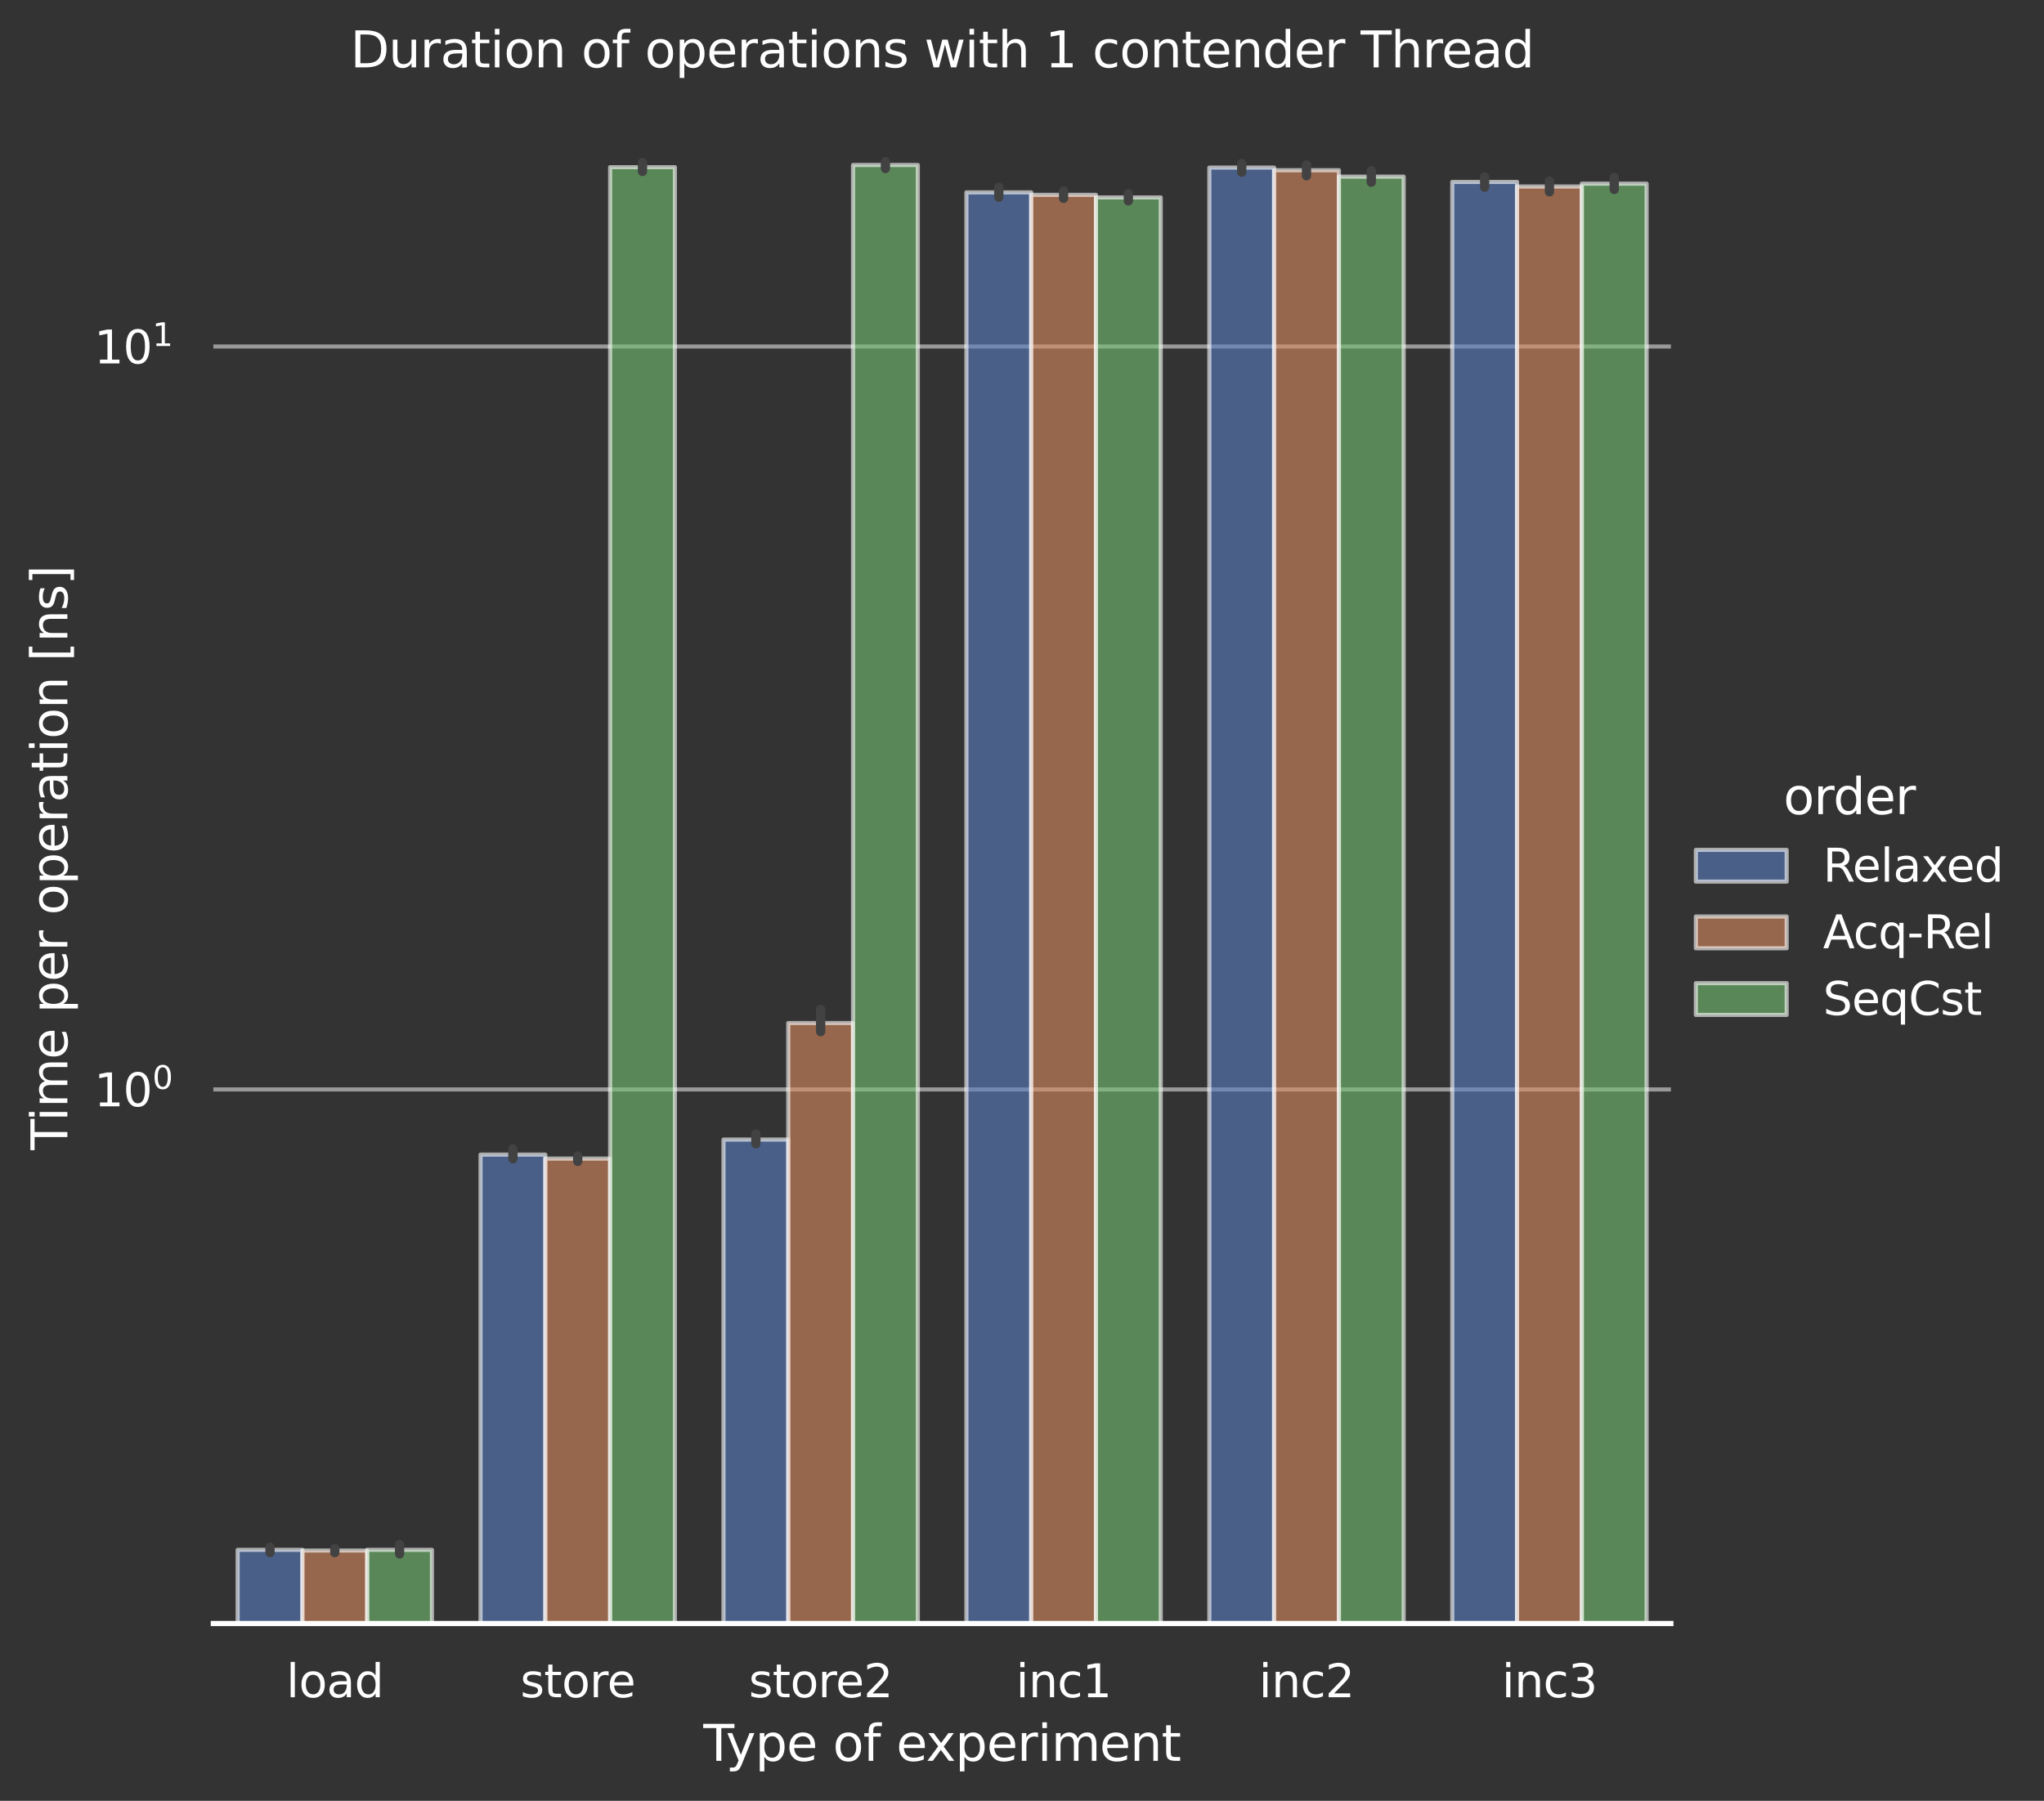 <?xml version="1.0" encoding="utf-8" standalone="no"?>
<!DOCTYPE svg PUBLIC "-//W3C//DTD SVG 1.1//EN"
  "http://www.w3.org/Graphics/SVG/1.1/DTD/svg11.dtd">
<svg xmlns:xlink="http://www.w3.org/1999/xlink" width="495.11pt" height="436.258pt" viewBox="0 0 495.11 436.258" xmlns="http://www.w3.org/2000/svg" version="1.1">
 <rect x="0" y="0" width="495.11" height="436.258" fill="#333333" stroke="none"/>
 <defs>
  <style type="text/css">*{stroke-linejoin: round; stroke-linecap: butt}</style>
 </defs>
 <g id="figure_1">
  <g id="patch_1">
   <path d="M 0 436.258 
L 495.11 436.258 
L 495.11 0 
L 0 0 
L 0 436.258 
z
" style="fill: none"/>
  </g>
  <g id="axes_1">
   <g id="patch_2">
    <path d="M 51.674 393.298 
L 404.735 393.298 
L 404.735 22.318 
L 51.674 22.318 
L 51.674 393.298 
z
" style="fill: none"/>
   </g>
   <g id="matplotlib.axis_1">
    <g id="xtick_1">
     <g id="text_1">
      <!-- load -->
      <g style="fill: #ffffff" transform="translate(69.34 411.156) scale(0.11 -0.11)">
       <defs>
        <path id="DejaVuSans-6c" d="M 603 4863 
L 1178 4863 
L 1178 0 
L 603 0 
L 603 4863 
z
" transform="scale(0.016)"/>
        <path id="DejaVuSans-6f" d="M 1959 3097 
Q 1497 3097 1228 2736 
Q 959 2375 959 1747 
Q 959 1119 1226 758 
Q 1494 397 1959 397 
Q 2419 397 2687 759 
Q 2956 1122 2956 1747 
Q 2956 2369 2687 2733 
Q 2419 3097 1959 3097 
z
M 1959 3584 
Q 2709 3584 3137 3096 
Q 3566 2609 3566 1747 
Q 3566 888 3137 398 
Q 2709 -91 1959 -91 
Q 1206 -91 779 398 
Q 353 888 353 1747 
Q 353 2609 779 3096 
Q 1206 3584 1959 3584 
z
" transform="scale(0.016)"/>
        <path id="DejaVuSans-61" d="M 2194 1759 
Q 1497 1759 1228 1600 
Q 959 1441 959 1056 
Q 959 750 1161 570 
Q 1363 391 1709 391 
Q 2188 391 2477 730 
Q 2766 1069 2766 1631 
L 2766 1759 
L 2194 1759 
z
M 3341 1997 
L 3341 0 
L 2766 0 
L 2766 531 
Q 2569 213 2275 61 
Q 1981 -91 1556 -91 
Q 1019 -91 701 211 
Q 384 513 384 1019 
Q 384 1609 779 1909 
Q 1175 2209 1959 2209 
L 2766 2209 
L 2766 2266 
Q 2766 2663 2505 2880 
Q 2244 3097 1772 3097 
Q 1472 3097 1187 3025 
Q 903 2953 641 2809 
L 641 3341 
Q 956 3463 1253 3523 
Q 1550 3584 1831 3584 
Q 2591 3584 2966 3190 
Q 3341 2797 3341 1997 
z
" transform="scale(0.016)"/>
        <path id="DejaVuSans-64" d="M 2906 2969 
L 2906 4863 
L 3481 4863 
L 3481 0 
L 2906 0 
L 2906 525 
Q 2725 213 2448 61 
Q 2172 -91 1784 -91 
Q 1150 -91 751 415 
Q 353 922 353 1747 
Q 353 2572 751 3078 
Q 1150 3584 1784 3584 
Q 2172 3584 2448 3432 
Q 2725 3281 2906 2969 
z
M 947 1747 
Q 947 1113 1208 752 
Q 1469 391 1925 391 
Q 2381 391 2643 752 
Q 2906 1113 2906 1747 
Q 2906 2381 2643 2742 
Q 2381 3103 1925 3103 
Q 1469 3103 1208 2742 
Q 947 2381 947 1747 
z
" transform="scale(0.016)"/>
       </defs>
       <use xlink:href="#DejaVuSans-6c"/>
       <use xlink:href="#DejaVuSans-6f" x="27.783"/>
       <use xlink:href="#DejaVuSans-61" x="88.965"/>
       <use xlink:href="#DejaVuSans-64" x="150.244"/>
      </g>
     </g>
    </g>
    <g id="xtick_2">
     <g id="text_2">
      <!-- store -->
      <g style="fill: #ffffff" transform="translate(126.031 411.156) scale(0.11 -0.11)">
       <defs>
        <path id="DejaVuSans-73" d="M 2834 3397 
L 2834 2853 
Q 2591 2978 2328 3040 
Q 2066 3103 1784 3103 
Q 1356 3103 1142 2972 
Q 928 2841 928 2578 
Q 928 2378 1081 2264 
Q 1234 2150 1697 2047 
L 1894 2003 
Q 2506 1872 2764 1633 
Q 3022 1394 3022 966 
Q 3022 478 2636 193 
Q 2250 -91 1575 -91 
Q 1294 -91 989 -36 
Q 684 19 347 128 
L 347 722 
Q 666 556 975 473 
Q 1284 391 1588 391 
Q 1994 391 2212 530 
Q 2431 669 2431 922 
Q 2431 1156 2273 1281 
Q 2116 1406 1581 1522 
L 1381 1569 
Q 847 1681 609 1914 
Q 372 2147 372 2553 
Q 372 3047 722 3315 
Q 1072 3584 1716 3584 
Q 2034 3584 2315 3537 
Q 2597 3491 2834 3397 
z
" transform="scale(0.016)"/>
        <path id="DejaVuSans-74" d="M 1172 4494 
L 1172 3500 
L 2356 3500 
L 2356 3053 
L 1172 3053 
L 1172 1153 
Q 1172 725 1289 603 
Q 1406 481 1766 481 
L 2356 481 
L 2356 0 
L 1766 0 
Q 1100 0 847 248 
Q 594 497 594 1153 
L 594 3053 
L 172 3053 
L 172 3500 
L 594 3500 
L 594 4494 
L 1172 4494 
z
" transform="scale(0.016)"/>
        <path id="DejaVuSans-72" d="M 2631 2963 
Q 2534 3019 2420 3045 
Q 2306 3072 2169 3072 
Q 1681 3072 1420 2755 
Q 1159 2438 1159 1844 
L 1159 0 
L 581 0 
L 581 3500 
L 1159 3500 
L 1159 2956 
Q 1341 3275 1631 3429 
Q 1922 3584 2338 3584 
Q 2397 3584 2469 3576 
Q 2541 3569 2628 3553 
L 2631 2963 
z
" transform="scale(0.016)"/>
        <path id="DejaVuSans-65" d="M 3597 1894 
L 3597 1613 
L 953 1613 
Q 991 1019 1311 708 
Q 1631 397 2203 397 
Q 2534 397 2845 478 
Q 3156 559 3463 722 
L 3463 178 
Q 3153 47 2828 -22 
Q 2503 -91 2169 -91 
Q 1331 -91 842 396 
Q 353 884 353 1716 
Q 353 2575 817 3079 
Q 1281 3584 2069 3584 
Q 2775 3584 3186 3129 
Q 3597 2675 3597 1894 
z
M 3022 2063 
Q 3016 2534 2758 2815 
Q 2500 3097 2075 3097 
Q 1594 3097 1305 2825 
Q 1016 2553 972 2059 
L 3022 2063 
z
" transform="scale(0.016)"/>
       </defs>
       <use xlink:href="#DejaVuSans-73"/>
       <use xlink:href="#DejaVuSans-74" x="52.1"/>
       <use xlink:href="#DejaVuSans-6f" x="91.309"/>
       <use xlink:href="#DejaVuSans-72" x="152.49"/>
       <use xlink:href="#DejaVuSans-65" x="191.354"/>
      </g>
     </g>
    </g>
    <g id="xtick_3">
     <g id="text_3">
      <!-- store2 -->
      <g style="fill: #ffffff" transform="translate(181.375 411.156) scale(0.11 -0.11)">
       <defs>
        <path id="DejaVuSans-32" d="M 1228 531 
L 3431 531 
L 3431 0 
L 469 0 
L 469 531 
Q 828 903 1448 1529 
Q 2069 2156 2228 2338 
Q 2531 2678 2651 2914 
Q 2772 3150 2772 3378 
Q 2772 3750 2511 3984 
Q 2250 4219 1831 4219 
Q 1534 4219 1204 4116 
Q 875 4013 500 3803 
L 500 4441 
Q 881 4594 1212 4672 
Q 1544 4750 1819 4750 
Q 2544 4750 2975 4387 
Q 3406 4025 3406 3419 
Q 3406 3131 3298 2873 
Q 3191 2616 2906 2266 
Q 2828 2175 2409 1742 
Q 1991 1309 1228 531 
z
" transform="scale(0.016)"/>
       </defs>
       <use xlink:href="#DejaVuSans-73"/>
       <use xlink:href="#DejaVuSans-74" x="52.1"/>
       <use xlink:href="#DejaVuSans-6f" x="91.309"/>
       <use xlink:href="#DejaVuSans-72" x="152.49"/>
       <use xlink:href="#DejaVuSans-65" x="191.354"/>
       <use xlink:href="#DejaVuSans-32" x="252.877"/>
      </g>
     </g>
    </g>
    <g id="xtick_4">
     <g id="text_4">
      <!-- inc1 -->
      <g style="fill: #ffffff" transform="translate(246.089 411.156) scale(0.11 -0.11)">
       <defs>
        <path id="DejaVuSans-69" d="M 603 3500 
L 1178 3500 
L 1178 0 
L 603 0 
L 603 3500 
z
M 603 4863 
L 1178 4863 
L 1178 4134 
L 603 4134 
L 603 4863 
z
" transform="scale(0.016)"/>
        <path id="DejaVuSans-6e" d="M 3513 2113 
L 3513 0 
L 2938 0 
L 2938 2094 
Q 2938 2591 2744 2837 
Q 2550 3084 2163 3084 
Q 1697 3084 1428 2787 
Q 1159 2491 1159 1978 
L 1159 0 
L 581 0 
L 581 3500 
L 1159 3500 
L 1159 2956 
Q 1366 3272 1645 3428 
Q 1925 3584 2291 3584 
Q 2894 3584 3203 3211 
Q 3513 2838 3513 2113 
z
" transform="scale(0.016)"/>
        <path id="DejaVuSans-63" d="M 3122 3366 
L 3122 2828 
Q 2878 2963 2633 3030 
Q 2388 3097 2138 3097 
Q 1578 3097 1268 2742 
Q 959 2388 959 1747 
Q 959 1106 1268 751 
Q 1578 397 2138 397 
Q 2388 397 2633 464 
Q 2878 531 3122 666 
L 3122 134 
Q 2881 22 2623 -34 
Q 2366 -91 2075 -91 
Q 1284 -91 818 406 
Q 353 903 353 1747 
Q 353 2603 823 3093 
Q 1294 3584 2113 3584 
Q 2378 3584 2631 3529 
Q 2884 3475 3122 3366 
z
" transform="scale(0.016)"/>
        <path id="DejaVuSans-31" d="M 794 531 
L 1825 531 
L 1825 4091 
L 703 3866 
L 703 4441 
L 1819 4666 
L 2450 4666 
L 2450 531 
L 3481 531 
L 3481 0 
L 794 0 
L 794 531 
z
" transform="scale(0.016)"/>
       </defs>
       <use xlink:href="#DejaVuSans-69"/>
       <use xlink:href="#DejaVuSans-6e" x="27.783"/>
       <use xlink:href="#DejaVuSans-63" x="91.162"/>
       <use xlink:href="#DejaVuSans-31" x="146.143"/>
      </g>
     </g>
    </g>
    <g id="xtick_5">
     <g id="text_5">
      <!-- inc2 -->
      <g style="fill: #ffffff" transform="translate(304.932 411.156) scale(0.11 -0.11)">
       <use xlink:href="#DejaVuSans-69"/>
       <use xlink:href="#DejaVuSans-6e" x="27.783"/>
       <use xlink:href="#DejaVuSans-63" x="91.162"/>
       <use xlink:href="#DejaVuSans-32" x="146.143"/>
      </g>
     </g>
    </g>
    <g id="xtick_6">
     <g id="text_6">
      <!-- inc3 -->
      <g style="fill: #ffffff" transform="translate(363.776 411.156) scale(0.11 -0.11)">
       <defs>
        <path id="DejaVuSans-33" d="M 2597 2516 
Q 3050 2419 3304 2112 
Q 3559 1806 3559 1356 
Q 3559 666 3084 287 
Q 2609 -91 1734 -91 
Q 1441 -91 1130 -33 
Q 819 25 488 141 
L 488 750 
Q 750 597 1062 519 
Q 1375 441 1716 441 
Q 2309 441 2620 675 
Q 2931 909 2931 1356 
Q 2931 1769 2642 2001 
Q 2353 2234 1838 2234 
L 1294 2234 
L 1294 2753 
L 1863 2753 
Q 2328 2753 2575 2939 
Q 2822 3125 2822 3475 
Q 2822 3834 2567 4026 
Q 2313 4219 1838 4219 
Q 1578 4219 1281 4162 
Q 984 4106 628 3988 
L 628 4550 
Q 988 4650 1302 4700 
Q 1616 4750 1894 4750 
Q 2613 4750 3031 4423 
Q 3450 4097 3450 3541 
Q 3450 3153 3228 2886 
Q 3006 2619 2597 2516 
z
" transform="scale(0.016)"/>
       </defs>
       <use xlink:href="#DejaVuSans-69"/>
       <use xlink:href="#DejaVuSans-6e" x="27.783"/>
       <use xlink:href="#DejaVuSans-63" x="91.162"/>
       <use xlink:href="#DejaVuSans-33" x="146.143"/>
      </g>
     </g>
    </g>
    <g id="text_7">
     <!-- Type of experiment -->
     <g style="fill: #ffffff" transform="translate(170.364 426.562) scale(0.12 -0.12)">
      <defs>
       <path id="DejaVuSans-54" d="M -19 4666 
L 3928 4666 
L 3928 4134 
L 2272 4134 
L 2272 0 
L 1638 0 
L 1638 4134 
L -19 4134 
L -19 4666 
z
" transform="scale(0.016)"/>
       <path id="DejaVuSans-79" d="M 2059 -325 
Q 1816 -950 1584 -1140 
Q 1353 -1331 966 -1331 
L 506 -1331 
L 506 -850 
L 844 -850 
Q 1081 -850 1212 -737 
Q 1344 -625 1503 -206 
L 1606 56 
L 191 3500 
L 800 3500 
L 1894 763 
L 2988 3500 
L 3597 3500 
L 2059 -325 
z
" transform="scale(0.016)"/>
       <path id="DejaVuSans-70" d="M 1159 525 
L 1159 -1331 
L 581 -1331 
L 581 3500 
L 1159 3500 
L 1159 2969 
Q 1341 3281 1617 3432 
Q 1894 3584 2278 3584 
Q 2916 3584 3314 3078 
Q 3713 2572 3713 1747 
Q 3713 922 3314 415 
Q 2916 -91 2278 -91 
Q 1894 -91 1617 61 
Q 1341 213 1159 525 
z
M 3116 1747 
Q 3116 2381 2855 2742 
Q 2594 3103 2138 3103 
Q 1681 3103 1420 2742 
Q 1159 2381 1159 1747 
Q 1159 1113 1420 752 
Q 1681 391 2138 391 
Q 2594 391 2855 752 
Q 3116 1113 3116 1747 
z
" transform="scale(0.016)"/>
       <path id="DejaVuSans-20" transform="scale(0.016)"/>
       <path id="DejaVuSans-66" d="M 2375 4863 
L 2375 4384 
L 1825 4384 
Q 1516 4384 1395 4259 
Q 1275 4134 1275 3809 
L 1275 3500 
L 2222 3500 
L 2222 3053 
L 1275 3053 
L 1275 0 
L 697 0 
L 697 3053 
L 147 3053 
L 147 3500 
L 697 3500 
L 697 3744 
Q 697 4328 969 4595 
Q 1241 4863 1831 4863 
L 2375 4863 
z
" transform="scale(0.016)"/>
       <path id="DejaVuSans-78" d="M 3513 3500 
L 2247 1797 
L 3578 0 
L 2900 0 
L 1881 1375 
L 863 0 
L 184 0 
L 1544 1831 
L 300 3500 
L 978 3500 
L 1906 2253 
L 2834 3500 
L 3513 3500 
z
" transform="scale(0.016)"/>
       <path id="DejaVuSans-6d" d="M 3328 2828 
Q 3544 3216 3844 3400 
Q 4144 3584 4550 3584 
Q 5097 3584 5394 3201 
Q 5691 2819 5691 2113 
L 5691 0 
L 5113 0 
L 5113 2094 
Q 5113 2597 4934 2840 
Q 4756 3084 4391 3084 
Q 3944 3084 3684 2787 
Q 3425 2491 3425 1978 
L 3425 0 
L 2847 0 
L 2847 2094 
Q 2847 2600 2669 2842 
Q 2491 3084 2119 3084 
Q 1678 3084 1418 2786 
Q 1159 2488 1159 1978 
L 1159 0 
L 581 0 
L 581 3500 
L 1159 3500 
L 1159 2956 
Q 1356 3278 1631 3431 
Q 1906 3584 2284 3584 
Q 2666 3584 2933 3390 
Q 3200 3197 3328 2828 
z
" transform="scale(0.016)"/>
      </defs>
      <use xlink:href="#DejaVuSans-54"/>
      <use xlink:href="#DejaVuSans-79" x="45.459"/>
      <use xlink:href="#DejaVuSans-70" x="104.639"/>
      <use xlink:href="#DejaVuSans-65" x="168.115"/>
      <use xlink:href="#DejaVuSans-20" x="229.639"/>
      <use xlink:href="#DejaVuSans-6f" x="261.426"/>
      <use xlink:href="#DejaVuSans-66" x="322.607"/>
      <use xlink:href="#DejaVuSans-20" x="357.812"/>
      <use xlink:href="#DejaVuSans-65" x="389.6"/>
      <use xlink:href="#DejaVuSans-78" x="449.373"/>
      <use xlink:href="#DejaVuSans-70" x="508.553"/>
      <use xlink:href="#DejaVuSans-65" x="572.029"/>
      <use xlink:href="#DejaVuSans-72" x="633.553"/>
      <use xlink:href="#DejaVuSans-69" x="674.666"/>
      <use xlink:href="#DejaVuSans-6d" x="702.449"/>
      <use xlink:href="#DejaVuSans-65" x="799.861"/>
      <use xlink:href="#DejaVuSans-6e" x="861.385"/>
      <use xlink:href="#DejaVuSans-74" x="924.764"/>
     </g>
    </g>
   </g>
   <g id="matplotlib.axis_2">
    <g id="ytick_1">
     <g id="line2d_1">
      <path d="M 51.674 263.909 
L 404.735 263.909 
" clip-path="url(#pc836c5a395)" style="fill: none; stroke: #999999; stroke-linecap: round"/>
     </g>
     <g id="text_8">
      <!-- $\mathdefault{10^{0}}$ -->
      <g style="fill: #ffffff" transform="translate(22.814 268.088) scale(0.11 -0.11)">
       <defs>
        <path id="DejaVuSans-30" d="M 2034 4250 
Q 1547 4250 1301 3770 
Q 1056 3291 1056 2328 
Q 1056 1369 1301 889 
Q 1547 409 2034 409 
Q 2525 409 2770 889 
Q 3016 1369 3016 2328 
Q 3016 3291 2770 3770 
Q 2525 4250 2034 4250 
z
M 2034 4750 
Q 2819 4750 3233 4129 
Q 3647 3509 3647 2328 
Q 3647 1150 3233 529 
Q 2819 -91 2034 -91 
Q 1250 -91 836 529 
Q 422 1150 422 2328 
Q 422 3509 836 4129 
Q 1250 4750 2034 4750 
z
" transform="scale(0.016)"/>
       </defs>
       <use xlink:href="#DejaVuSans-31" transform="translate(0 0.766)"/>
       <use xlink:href="#DejaVuSans-30" transform="translate(63.623 0.766)"/>
       <use xlink:href="#DejaVuSans-30" transform="translate(128.203 39.047) scale(0.7)"/>
      </g>
     </g>
    </g>
    <g id="ytick_2">
     <g id="line2d_2">
      <path d="M 51.674 83.939 
L 404.735 83.939 
" clip-path="url(#pc836c5a395)" style="fill: none; stroke: #999999; stroke-linecap: round"/>
     </g>
     <g id="text_9">
      <!-- $\mathdefault{10^{1}}$ -->
      <g style="fill: #ffffff" transform="translate(22.814 88.118) scale(0.11 -0.11)">
       <use xlink:href="#DejaVuSans-31" transform="translate(0 0.684)"/>
       <use xlink:href="#DejaVuSans-30" transform="translate(63.623 0.684)"/>
       <use xlink:href="#DejaVuSans-31" transform="translate(128.203 38.966) scale(0.7)"/>
      </g>
     </g>
    </g>
    <g id="ytick_3"/>
    <g id="ytick_4"/>
    <g id="ytick_5"/>
    <g id="ytick_6"/>
    <g id="ytick_7"/>
    <g id="ytick_8"/>
    <g id="ytick_9"/>
    <g id="ytick_10"/>
    <g id="ytick_11"/>
    <g id="ytick_12"/>
    <g id="ytick_13"/>
    <g id="ytick_14"/>
    <g id="ytick_15"/>
    <g id="ytick_16"/>
    <g id="ytick_17"/>
    <g id="ytick_18"/>
    <g id="ytick_19"/>
    <g id="text_10">
     <!-- Time per operation [ns] -->
     <g style="fill: #ffffff" transform="translate(16.318 278.595) rotate(-90) scale(0.12 -0.12)">
      <defs>
       <path id="DejaVuSans-5b" d="M 550 4863 
L 1875 4863 
L 1875 4416 
L 1125 4416 
L 1125 -397 
L 1875 -397 
L 1875 -844 
L 550 -844 
L 550 4863 
z
" transform="scale(0.016)"/>
       <path id="DejaVuSans-5d" d="M 1947 4863 
L 1947 -844 
L 622 -844 
L 622 -397 
L 1369 -397 
L 1369 4416 
L 622 4416 
L 622 4863 
L 1947 4863 
z
" transform="scale(0.016)"/>
      </defs>
      <use xlink:href="#DejaVuSans-54"/>
      <use xlink:href="#DejaVuSans-69" x="57.959"/>
      <use xlink:href="#DejaVuSans-6d" x="85.742"/>
      <use xlink:href="#DejaVuSans-65" x="183.154"/>
      <use xlink:href="#DejaVuSans-20" x="244.678"/>
      <use xlink:href="#DejaVuSans-70" x="276.465"/>
      <use xlink:href="#DejaVuSans-65" x="339.941"/>
      <use xlink:href="#DejaVuSans-72" x="401.465"/>
      <use xlink:href="#DejaVuSans-20" x="442.578"/>
      <use xlink:href="#DejaVuSans-6f" x="474.365"/>
      <use xlink:href="#DejaVuSans-70" x="535.547"/>
      <use xlink:href="#DejaVuSans-65" x="599.023"/>
      <use xlink:href="#DejaVuSans-72" x="660.547"/>
      <use xlink:href="#DejaVuSans-61" x="701.66"/>
      <use xlink:href="#DejaVuSans-74" x="762.939"/>
      <use xlink:href="#DejaVuSans-69" x="802.148"/>
      <use xlink:href="#DejaVuSans-6f" x="829.932"/>
      <use xlink:href="#DejaVuSans-6e" x="891.113"/>
      <use xlink:href="#DejaVuSans-20" x="954.492"/>
      <use xlink:href="#DejaVuSans-5b" x="986.279"/>
      <use xlink:href="#DejaVuSans-6e" x="1025.293"/>
      <use xlink:href="#DejaVuSans-73" x="1088.672"/>
      <use xlink:href="#DejaVuSans-5d" x="1140.771"/>
     </g>
    </g>
   </g>
   <g id="patch_3">
    <path d="M 57.558 180233.609 
L 73.25 180233.609 
L 73.25 375.452 
L 57.558 375.452 
z
" clip-path="url(#pc836c5a395)" style="fill: #597dbf; opacity: 0.6; stroke: #ffffff; stroke-linejoin: miter"/>
   </g>
   <g id="patch_4">
    <path d="M 116.402 180233.609 
L 132.093 180233.609 
L 132.093 279.706 
L 116.402 279.706 
z
" clip-path="url(#pc836c5a395)" style="fill: #597dbf; opacity: 0.6; stroke: #ffffff; stroke-linejoin: miter"/>
   </g>
   <g id="patch_5">
    <path d="M 175.245 180233.609 
L 190.937 180233.609 
L 190.937 276.062 
L 175.245 276.062 
z
" clip-path="url(#pc836c5a395)" style="fill: #597dbf; opacity: 0.6; stroke: #ffffff; stroke-linejoin: miter"/>
   </g>
   <g id="patch_6">
    <path d="M 234.089 180233.609 
L 249.78 180233.609 
L 249.78 46.603 
L 234.089 46.603 
z
" clip-path="url(#pc836c5a395)" style="fill: #597dbf; opacity: 0.6; stroke: #ffffff; stroke-linejoin: miter"/>
   </g>
   <g id="patch_7">
    <path d="M 292.932 180233.609 
L 308.624 180233.609 
L 308.624 40.603 
L 292.932 40.603 
z
" clip-path="url(#pc836c5a395)" style="fill: #597dbf; opacity: 0.6; stroke: #ffffff; stroke-linejoin: miter"/>
   </g>
   <g id="patch_8">
    <path d="M 351.776 180233.609 
L 367.467 180233.609 
L 367.467 44.068 
L 351.776 44.068 
z
" clip-path="url(#pc836c5a395)" style="fill: #597dbf; opacity: 0.6; stroke: #ffffff; stroke-linejoin: miter"/>
   </g>
   <g id="patch_9">
    <path d="M 73.25 180233.609 
L 88.941 180233.609 
L 88.941 375.615 
L 73.25 375.615 
z
" clip-path="url(#pc836c5a395)" style="fill: #d98b5f; opacity: 0.6; stroke: #ffffff; stroke-linejoin: miter"/>
   </g>
   <g id="patch_10">
    <path d="M 132.093 180233.609 
L 147.785 180233.609 
L 147.785 280.669 
L 132.093 280.669 
z
" clip-path="url(#pc836c5a395)" style="fill: #d98b5f; opacity: 0.6; stroke: #ffffff; stroke-linejoin: miter"/>
   </g>
   <g id="patch_11">
    <path d="M 190.937 180233.609 
L 206.628 180233.609 
L 206.628 247.824 
L 190.937 247.824 
z
" clip-path="url(#pc836c5a395)" style="fill: #d98b5f; opacity: 0.6; stroke: #ffffff; stroke-linejoin: miter"/>
   </g>
   <g id="patch_12">
    <path d="M 249.78 180233.609 
L 265.472 180233.609 
L 265.472 47.199 
L 249.78 47.199 
z
" clip-path="url(#pc836c5a395)" style="fill: #d98b5f; opacity: 0.6; stroke: #ffffff; stroke-linejoin: miter"/>
   </g>
   <g id="patch_13">
    <path d="M 308.624 180233.609 
L 324.315 180233.609 
L 324.315 41.234 
L 308.624 41.234 
z
" clip-path="url(#pc836c5a395)" style="fill: #d98b5f; opacity: 0.6; stroke: #ffffff; stroke-linejoin: miter"/>
   </g>
   <g id="patch_14">
    <path d="M 367.467 180233.609 
L 383.159 180233.609 
L 383.159 45.179 
L 367.467 45.179 
z
" clip-path="url(#pc836c5a395)" style="fill: #d98b5f; opacity: 0.6; stroke: #ffffff; stroke-linejoin: miter"/>
   </g>
   <g id="patch_15">
    <path d="M 88.941 180233.609 
L 104.633 180233.609 
L 104.633 375.452 
L 88.941 375.452 
z
" clip-path="url(#pc836c5a395)" style="fill: #75bf71; opacity: 0.6; stroke: #ffffff; stroke-linejoin: miter"/>
   </g>
   <g id="patch_16">
    <path d="M 147.785 180233.609 
L 163.476 180233.609 
L 163.476 40.5 
L 147.785 40.5 
z
" clip-path="url(#pc836c5a395)" style="fill: #75bf71; opacity: 0.6; stroke: #ffffff; stroke-linejoin: miter"/>
   </g>
   <g id="patch_17">
    <path d="M 206.628 180233.609 
L 222.32 180233.609 
L 222.32 39.966 
L 206.628 39.966 
z
" clip-path="url(#pc836c5a395)" style="fill: #75bf71; opacity: 0.6; stroke: #ffffff; stroke-linejoin: miter"/>
   </g>
   <g id="patch_18">
    <path d="M 265.472 180233.609 
L 281.163 180233.609 
L 281.163 47.827 
L 265.472 47.827 
z
" clip-path="url(#pc836c5a395)" style="fill: #75bf71; opacity: 0.6; stroke: #ffffff; stroke-linejoin: miter"/>
   </g>
   <g id="patch_19">
    <path d="M 324.315 180233.609 
L 340.007 180233.609 
L 340.007 42.788 
L 324.315 42.788 
z
" clip-path="url(#pc836c5a395)" style="fill: #75bf71; opacity: 0.6; stroke: #ffffff; stroke-linejoin: miter"/>
   </g>
   <g id="patch_20">
    <path d="M 383.159 180233.609 
L 398.85 180233.609 
L 398.85 44.492 
L 383.159 44.492 
z
" clip-path="url(#pc836c5a395)" style="fill: #75bf71; opacity: 0.6; stroke: #ffffff; stroke-linejoin: miter"/>
   </g>
   <g id="patch_21">
    <path d="M 81.096 180233.609 
L 81.096 180233.609 
L 81.096 180233.609 
L 81.096 180233.609 
z
" clip-path="url(#pc836c5a395)" style="fill: #597dbf; opacity: 0.6; stroke: #ffffff; stroke-linejoin: miter"/>
   </g>
   <g id="patch_22">
    <path d="M 81.096 180233.609 
L 81.096 180233.609 
L 81.096 180233.609 
L 81.096 180233.609 
z
" clip-path="url(#pc836c5a395)" style="fill: #d98b5f; opacity: 0.6; stroke: #ffffff; stroke-linejoin: miter"/>
   </g>
   <g id="patch_23">
    <path d="M 81.096 180233.609 
L 81.096 180233.609 
L 81.096 180233.609 
L 81.096 180233.609 
z
" clip-path="url(#pc836c5a395)" style="fill: #75bf71; opacity: 0.6; stroke: #ffffff; stroke-linejoin: miter"/>
   </g>
   <g id="line2d_3">
    <path d="M 65.404 376.106 
L 65.404 374.804 
" clip-path="url(#pc836c5a395)" style="fill: none; stroke: #424242; stroke-width: 2.25; stroke-linecap: round"/>
   </g>
   <g id="line2d_4">
    <path d="M 124.247 280.717 
L 124.247 278.331 
" clip-path="url(#pc836c5a395)" style="fill: none; stroke: #424242; stroke-width: 2.25; stroke-linecap: round"/>
   </g>
   <g id="line2d_5">
    <path d="M 183.091 277.073 
L 183.091 274.704 
" clip-path="url(#pc836c5a395)" style="fill: none; stroke: #424242; stroke-width: 2.25; stroke-linecap: round"/>
   </g>
   <g id="line2d_6">
    <path d="M 241.934 47.778 
L 241.934 45.383 
" clip-path="url(#pc836c5a395)" style="fill: none; stroke: #424242; stroke-width: 2.25; stroke-linecap: round"/>
   </g>
   <g id="line2d_7">
    <path d="M 300.778 41.711 
L 300.778 39.599 
" clip-path="url(#pc836c5a395)" style="fill: none; stroke: #424242; stroke-width: 2.25; stroke-linecap: round"/>
   </g>
   <g id="line2d_8">
    <path d="M 359.621 45.345 
L 359.621 42.88 
" clip-path="url(#pc836c5a395)" style="fill: none; stroke: #424242; stroke-width: 2.25; stroke-linecap: round"/>
   </g>
   <g id="line2d_9">
    <path d="M 81.096 376.106 
L 81.096 375.127 
" clip-path="url(#pc836c5a395)" style="fill: none; stroke: #424242; stroke-width: 2.25; stroke-linecap: round"/>
   </g>
   <g id="line2d_10">
    <path d="M 139.939 281.35 
L 139.939 280.042 
" clip-path="url(#pc836c5a395)" style="fill: none; stroke: #424242; stroke-width: 2.25; stroke-linecap: round"/>
   </g>
   <g id="line2d_11">
    <path d="M 198.782 249.92 
L 198.782 244.551 
" clip-path="url(#pc836c5a395)" style="fill: none; stroke: #424242; stroke-width: 2.25; stroke-linecap: round"/>
   </g>
   <g id="line2d_12">
    <path d="M 257.626 48.054 
L 257.626 46.283 
" clip-path="url(#pc836c5a395)" style="fill: none; stroke: #424242; stroke-width: 2.25; stroke-linecap: round"/>
   </g>
   <g id="line2d_13">
    <path d="M 316.469 42.581 
L 316.469 39.954 
" clip-path="url(#pc836c5a395)" style="fill: none; stroke: #424242; stroke-width: 2.25; stroke-linecap: round"/>
   </g>
   <g id="line2d_14">
    <path d="M 375.313 46.475 
L 375.313 43.88 
" clip-path="url(#pc836c5a395)" style="fill: none; stroke: #424242; stroke-width: 2.25; stroke-linecap: round"/>
   </g>
   <g id="line2d_15">
    <path d="M 96.787 376.435 
L 96.787 374.16 
" clip-path="url(#pc836c5a395)" style="fill: none; stroke: #424242; stroke-width: 2.25; stroke-linecap: round"/>
   </g>
   <g id="line2d_16">
    <path d="M 155.631 41.524 
L 155.631 39.389 
" clip-path="url(#pc836c5a395)" style="fill: none; stroke: #424242; stroke-width: 2.25; stroke-linecap: round"/>
   </g>
   <g id="line2d_17">
    <path d="M 214.474 40.826 
L 214.474 39.181 
" clip-path="url(#pc836c5a395)" style="fill: none; stroke: #424242; stroke-width: 2.25; stroke-linecap: round"/>
   </g>
   <g id="line2d_18">
    <path d="M 273.318 48.663 
L 273.318 46.916 
" clip-path="url(#pc836c5a395)" style="fill: none; stroke: #424242; stroke-width: 2.25; stroke-linecap: round"/>
   </g>
   <g id="line2d_19">
    <path d="M 332.161 44.138 
L 332.161 41.369 
" clip-path="url(#pc836c5a395)" style="fill: none; stroke: #424242; stroke-width: 2.25; stroke-linecap: round"/>
   </g>
   <g id="line2d_20">
    <path d="M 391.005 45.896 
L 391.005 42.973 
" clip-path="url(#pc836c5a395)" style="fill: none; stroke: #424242; stroke-width: 2.25; stroke-linecap: round"/>
   </g>
   <g id="patch_24">
    <path d="M 51.674 393.298 
L 404.735 393.298 
" style="fill: none; stroke: #ffffff; stroke-width: 1.25; stroke-linejoin: miter; stroke-linecap: square"/>
   </g>
   <g id="text_11">
    <!-- Duration of operations with 1 contender Thread -->
    <g style="fill: #ffffff" transform="translate(84.877 16.318) scale(0.12 -0.12)">
     <defs>
      <path id="DejaVuSans-44" d="M 1259 4147 
L 1259 519 
L 2022 519 
Q 2988 519 3436 956 
Q 3884 1394 3884 2338 
Q 3884 3275 3436 3711 
Q 2988 4147 2022 4147 
L 1259 4147 
z
M 628 4666 
L 1925 4666 
Q 3281 4666 3915 4102 
Q 4550 3538 4550 2338 
Q 4550 1131 3912 565 
Q 3275 0 1925 0 
L 628 0 
L 628 4666 
z
" transform="scale(0.016)"/>
      <path id="DejaVuSans-75" d="M 544 1381 
L 544 3500 
L 1119 3500 
L 1119 1403 
Q 1119 906 1312 657 
Q 1506 409 1894 409 
Q 2359 409 2629 706 
Q 2900 1003 2900 1516 
L 2900 3500 
L 3475 3500 
L 3475 0 
L 2900 0 
L 2900 538 
Q 2691 219 2414 64 
Q 2138 -91 1772 -91 
Q 1169 -91 856 284 
Q 544 659 544 1381 
z
M 1991 3584 
L 1991 3584 
z
" transform="scale(0.016)"/>
      <path id="DejaVuSans-77" d="M 269 3500 
L 844 3500 
L 1563 769 
L 2278 3500 
L 2956 3500 
L 3675 769 
L 4391 3500 
L 4966 3500 
L 4050 0 
L 3372 0 
L 2619 2869 
L 1863 0 
L 1184 0 
L 269 3500 
z
" transform="scale(0.016)"/>
      <path id="DejaVuSans-68" d="M 3513 2113 
L 3513 0 
L 2938 0 
L 2938 2094 
Q 2938 2591 2744 2837 
Q 2550 3084 2163 3084 
Q 1697 3084 1428 2787 
Q 1159 2491 1159 1978 
L 1159 0 
L 581 0 
L 581 4863 
L 1159 4863 
L 1159 2956 
Q 1366 3272 1645 3428 
Q 1925 3584 2291 3584 
Q 2894 3584 3203 3211 
Q 3513 2838 3513 2113 
z
" transform="scale(0.016)"/>
     </defs>
     <use xlink:href="#DejaVuSans-44"/>
     <use xlink:href="#DejaVuSans-75" x="77.002"/>
     <use xlink:href="#DejaVuSans-72" x="140.381"/>
     <use xlink:href="#DejaVuSans-61" x="181.494"/>
     <use xlink:href="#DejaVuSans-74" x="242.773"/>
     <use xlink:href="#DejaVuSans-69" x="281.982"/>
     <use xlink:href="#DejaVuSans-6f" x="309.766"/>
     <use xlink:href="#DejaVuSans-6e" x="370.947"/>
     <use xlink:href="#DejaVuSans-20" x="434.326"/>
     <use xlink:href="#DejaVuSans-6f" x="466.113"/>
     <use xlink:href="#DejaVuSans-66" x="527.295"/>
     <use xlink:href="#DejaVuSans-20" x="562.5"/>
     <use xlink:href="#DejaVuSans-6f" x="594.287"/>
     <use xlink:href="#DejaVuSans-70" x="655.469"/>
     <use xlink:href="#DejaVuSans-65" x="718.945"/>
     <use xlink:href="#DejaVuSans-72" x="780.469"/>
     <use xlink:href="#DejaVuSans-61" x="821.582"/>
     <use xlink:href="#DejaVuSans-74" x="882.861"/>
     <use xlink:href="#DejaVuSans-69" x="922.07"/>
     <use xlink:href="#DejaVuSans-6f" x="949.854"/>
     <use xlink:href="#DejaVuSans-6e" x="1011.035"/>
     <use xlink:href="#DejaVuSans-73" x="1074.414"/>
     <use xlink:href="#DejaVuSans-20" x="1126.514"/>
     <use xlink:href="#DejaVuSans-77" x="1158.301"/>
     <use xlink:href="#DejaVuSans-69" x="1240.088"/>
     <use xlink:href="#DejaVuSans-74" x="1267.871"/>
     <use xlink:href="#DejaVuSans-68" x="1307.08"/>
     <use xlink:href="#DejaVuSans-20" x="1370.459"/>
     <use xlink:href="#DejaVuSans-31" x="1402.246"/>
     <use xlink:href="#DejaVuSans-20" x="1465.869"/>
     <use xlink:href="#DejaVuSans-63" x="1497.656"/>
     <use xlink:href="#DejaVuSans-6f" x="1552.637"/>
     <use xlink:href="#DejaVuSans-6e" x="1613.818"/>
     <use xlink:href="#DejaVuSans-74" x="1677.197"/>
     <use xlink:href="#DejaVuSans-65" x="1716.406"/>
     <use xlink:href="#DejaVuSans-6e" x="1777.93"/>
     <use xlink:href="#DejaVuSans-64" x="1841.309"/>
     <use xlink:href="#DejaVuSans-65" x="1904.785"/>
     <use xlink:href="#DejaVuSans-72" x="1966.309"/>
     <use xlink:href="#DejaVuSans-20" x="2007.422"/>
     <use xlink:href="#DejaVuSans-54" x="2039.209"/>
     <use xlink:href="#DejaVuSans-68" x="2100.293"/>
     <use xlink:href="#DejaVuSans-72" x="2163.672"/>
     <use xlink:href="#DejaVuSans-65" x="2202.535"/>
     <use xlink:href="#DejaVuSans-61" x="2264.059"/>
     <use xlink:href="#DejaVuSans-64" x="2325.338"/>
    </g>
   </g>
  </g>
  <g id="legend_1">
   <g id="text_12">
    <!-- order -->
    <g style="fill: #ffffff" transform="translate(431.994 197.221) scale(0.12 -0.12)">
     <use xlink:href="#DejaVuSans-6f"/>
     <use xlink:href="#DejaVuSans-72" x="61.182"/>
     <use xlink:href="#DejaVuSans-64" x="100.545"/>
     <use xlink:href="#DejaVuSans-65" x="164.021"/>
     <use xlink:href="#DejaVuSans-72" x="225.545"/>
    </g>
   </g>
   <g id="patch_25">
    <path d="M 410.778 213.575 
L 432.778 213.575 
L 432.778 205.875 
L 410.778 205.875 
z
" style="fill: #597dbf; opacity: 0.6; stroke: #ffffff; stroke-linejoin: miter"/>
   </g>
   <g id="text_13">
    <!-- Relaxed -->
    <g style="fill: #ffffff" transform="translate(441.578 213.575) scale(0.11 -0.11)">
     <defs>
      <path id="DejaVuSans-52" d="M 2841 2188 
Q 3044 2119 3236 1894 
Q 3428 1669 3622 1275 
L 4263 0 
L 3584 0 
L 2988 1197 
Q 2756 1666 2539 1819 
Q 2322 1972 1947 1972 
L 1259 1972 
L 1259 0 
L 628 0 
L 628 4666 
L 2053 4666 
Q 2853 4666 3247 4331 
Q 3641 3997 3641 3322 
Q 3641 2881 3436 2590 
Q 3231 2300 2841 2188 
z
M 1259 4147 
L 1259 2491 
L 2053 2491 
Q 2509 2491 2742 2702 
Q 2975 2913 2975 3322 
Q 2975 3731 2742 3939 
Q 2509 4147 2053 4147 
L 1259 4147 
z
" transform="scale(0.016)"/>
     </defs>
     <use xlink:href="#DejaVuSans-52"/>
     <use xlink:href="#DejaVuSans-65" x="64.982"/>
     <use xlink:href="#DejaVuSans-6c" x="126.506"/>
     <use xlink:href="#DejaVuSans-61" x="154.289"/>
     <use xlink:href="#DejaVuSans-78" x="215.568"/>
     <use xlink:href="#DejaVuSans-65" x="271.623"/>
     <use xlink:href="#DejaVuSans-64" x="333.146"/>
    </g>
   </g>
   <g id="patch_26">
    <path d="M 410.778 229.721 
L 432.778 229.721 
L 432.778 222.021 
L 410.778 222.021 
z
" style="fill: #d98b5f; opacity: 0.6; stroke: #ffffff; stroke-linejoin: miter"/>
   </g>
   <g id="text_14">
    <!-- Acq-Rel -->
    <g style="fill: #ffffff" transform="translate(441.578 229.721) scale(0.11 -0.11)">
     <defs>
      <path id="DejaVuSans-41" d="M 2188 4044 
L 1331 1722 
L 3047 1722 
L 2188 4044 
z
M 1831 4666 
L 2547 4666 
L 4325 0 
L 3669 0 
L 3244 1197 
L 1141 1197 
L 716 0 
L 50 0 
L 1831 4666 
z
" transform="scale(0.016)"/>
      <path id="DejaVuSans-71" d="M 947 1747 
Q 947 1113 1208 752 
Q 1469 391 1925 391 
Q 2381 391 2643 752 
Q 2906 1113 2906 1747 
Q 2906 2381 2643 2742 
Q 2381 3103 1925 3103 
Q 1469 3103 1208 2742 
Q 947 2381 947 1747 
z
M 2906 525 
Q 2725 213 2448 61 
Q 2172 -91 1784 -91 
Q 1150 -91 751 415 
Q 353 922 353 1747 
Q 353 2572 751 3078 
Q 1150 3584 1784 3584 
Q 2172 3584 2448 3432 
Q 2725 3281 2906 2969 
L 2906 3500 
L 3481 3500 
L 3481 -1331 
L 2906 -1331 
L 2906 525 
z
" transform="scale(0.016)"/>
      <path id="DejaVuSans-2d" d="M 313 2009 
L 1997 2009 
L 1997 1497 
L 313 1497 
L 313 2009 
z
" transform="scale(0.016)"/>
     </defs>
     <use xlink:href="#DejaVuSans-41"/>
     <use xlink:href="#DejaVuSans-63" x="66.658"/>
     <use xlink:href="#DejaVuSans-71" x="121.639"/>
     <use xlink:href="#DejaVuSans-2d" x="185.115"/>
     <use xlink:href="#DejaVuSans-52" x="221.199"/>
     <use xlink:href="#DejaVuSans-65" x="286.182"/>
     <use xlink:href="#DejaVuSans-6c" x="347.705"/>
    </g>
   </g>
   <g id="patch_27">
    <path d="M 410.778 245.867 
L 432.778 245.867 
L 432.778 238.167 
L 410.778 238.167 
z
" style="fill: #75bf71; opacity: 0.6; stroke: #ffffff; stroke-linejoin: miter"/>
   </g>
   <g id="text_15">
    <!-- SeqCst -->
    <g style="fill: #ffffff" transform="translate(441.578 245.867) scale(0.11 -0.11)">
     <defs>
      <path id="DejaVuSans-53" d="M 3425 4513 
L 3425 3897 
Q 3066 4069 2747 4153 
Q 2428 4238 2131 4238 
Q 1616 4238 1336 4038 
Q 1056 3838 1056 3469 
Q 1056 3159 1242 3001 
Q 1428 2844 1947 2747 
L 2328 2669 
Q 3034 2534 3370 2195 
Q 3706 1856 3706 1288 
Q 3706 609 3251 259 
Q 2797 -91 1919 -91 
Q 1588 -91 1214 -16 
Q 841 59 441 206 
L 441 856 
Q 825 641 1194 531 
Q 1563 422 1919 422 
Q 2459 422 2753 634 
Q 3047 847 3047 1241 
Q 3047 1584 2836 1778 
Q 2625 1972 2144 2069 
L 1759 2144 
Q 1053 2284 737 2584 
Q 422 2884 422 3419 
Q 422 4038 858 4394 
Q 1294 4750 2059 4750 
Q 2388 4750 2728 4690 
Q 3069 4631 3425 4513 
z
" transform="scale(0.016)"/>
      <path id="DejaVuSans-43" d="M 4122 4306 
L 4122 3641 
Q 3803 3938 3442 4084 
Q 3081 4231 2675 4231 
Q 1875 4231 1450 3742 
Q 1025 3253 1025 2328 
Q 1025 1406 1450 917 
Q 1875 428 2675 428 
Q 3081 428 3442 575 
Q 3803 722 4122 1019 
L 4122 359 
Q 3791 134 3420 21 
Q 3050 -91 2638 -91 
Q 1578 -91 968 557 
Q 359 1206 359 2328 
Q 359 3453 968 4101 
Q 1578 4750 2638 4750 
Q 3056 4750 3426 4639 
Q 3797 4528 4122 4306 
z
" transform="scale(0.016)"/>
     </defs>
     <use xlink:href="#DejaVuSans-53"/>
     <use xlink:href="#DejaVuSans-65" x="63.477"/>
     <use xlink:href="#DejaVuSans-71" x="125"/>
     <use xlink:href="#DejaVuSans-43" x="188.477"/>
     <use xlink:href="#DejaVuSans-73" x="258.301"/>
     <use xlink:href="#DejaVuSans-74" x="310.4"/>
    </g>
   </g>
  </g>
 </g>
 <defs>
  <clipPath id="pc836c5a395">
   <rect x="51.674" y="22.318" width="353.061" height="370.98"/>
  </clipPath>
 </defs>
</svg>
